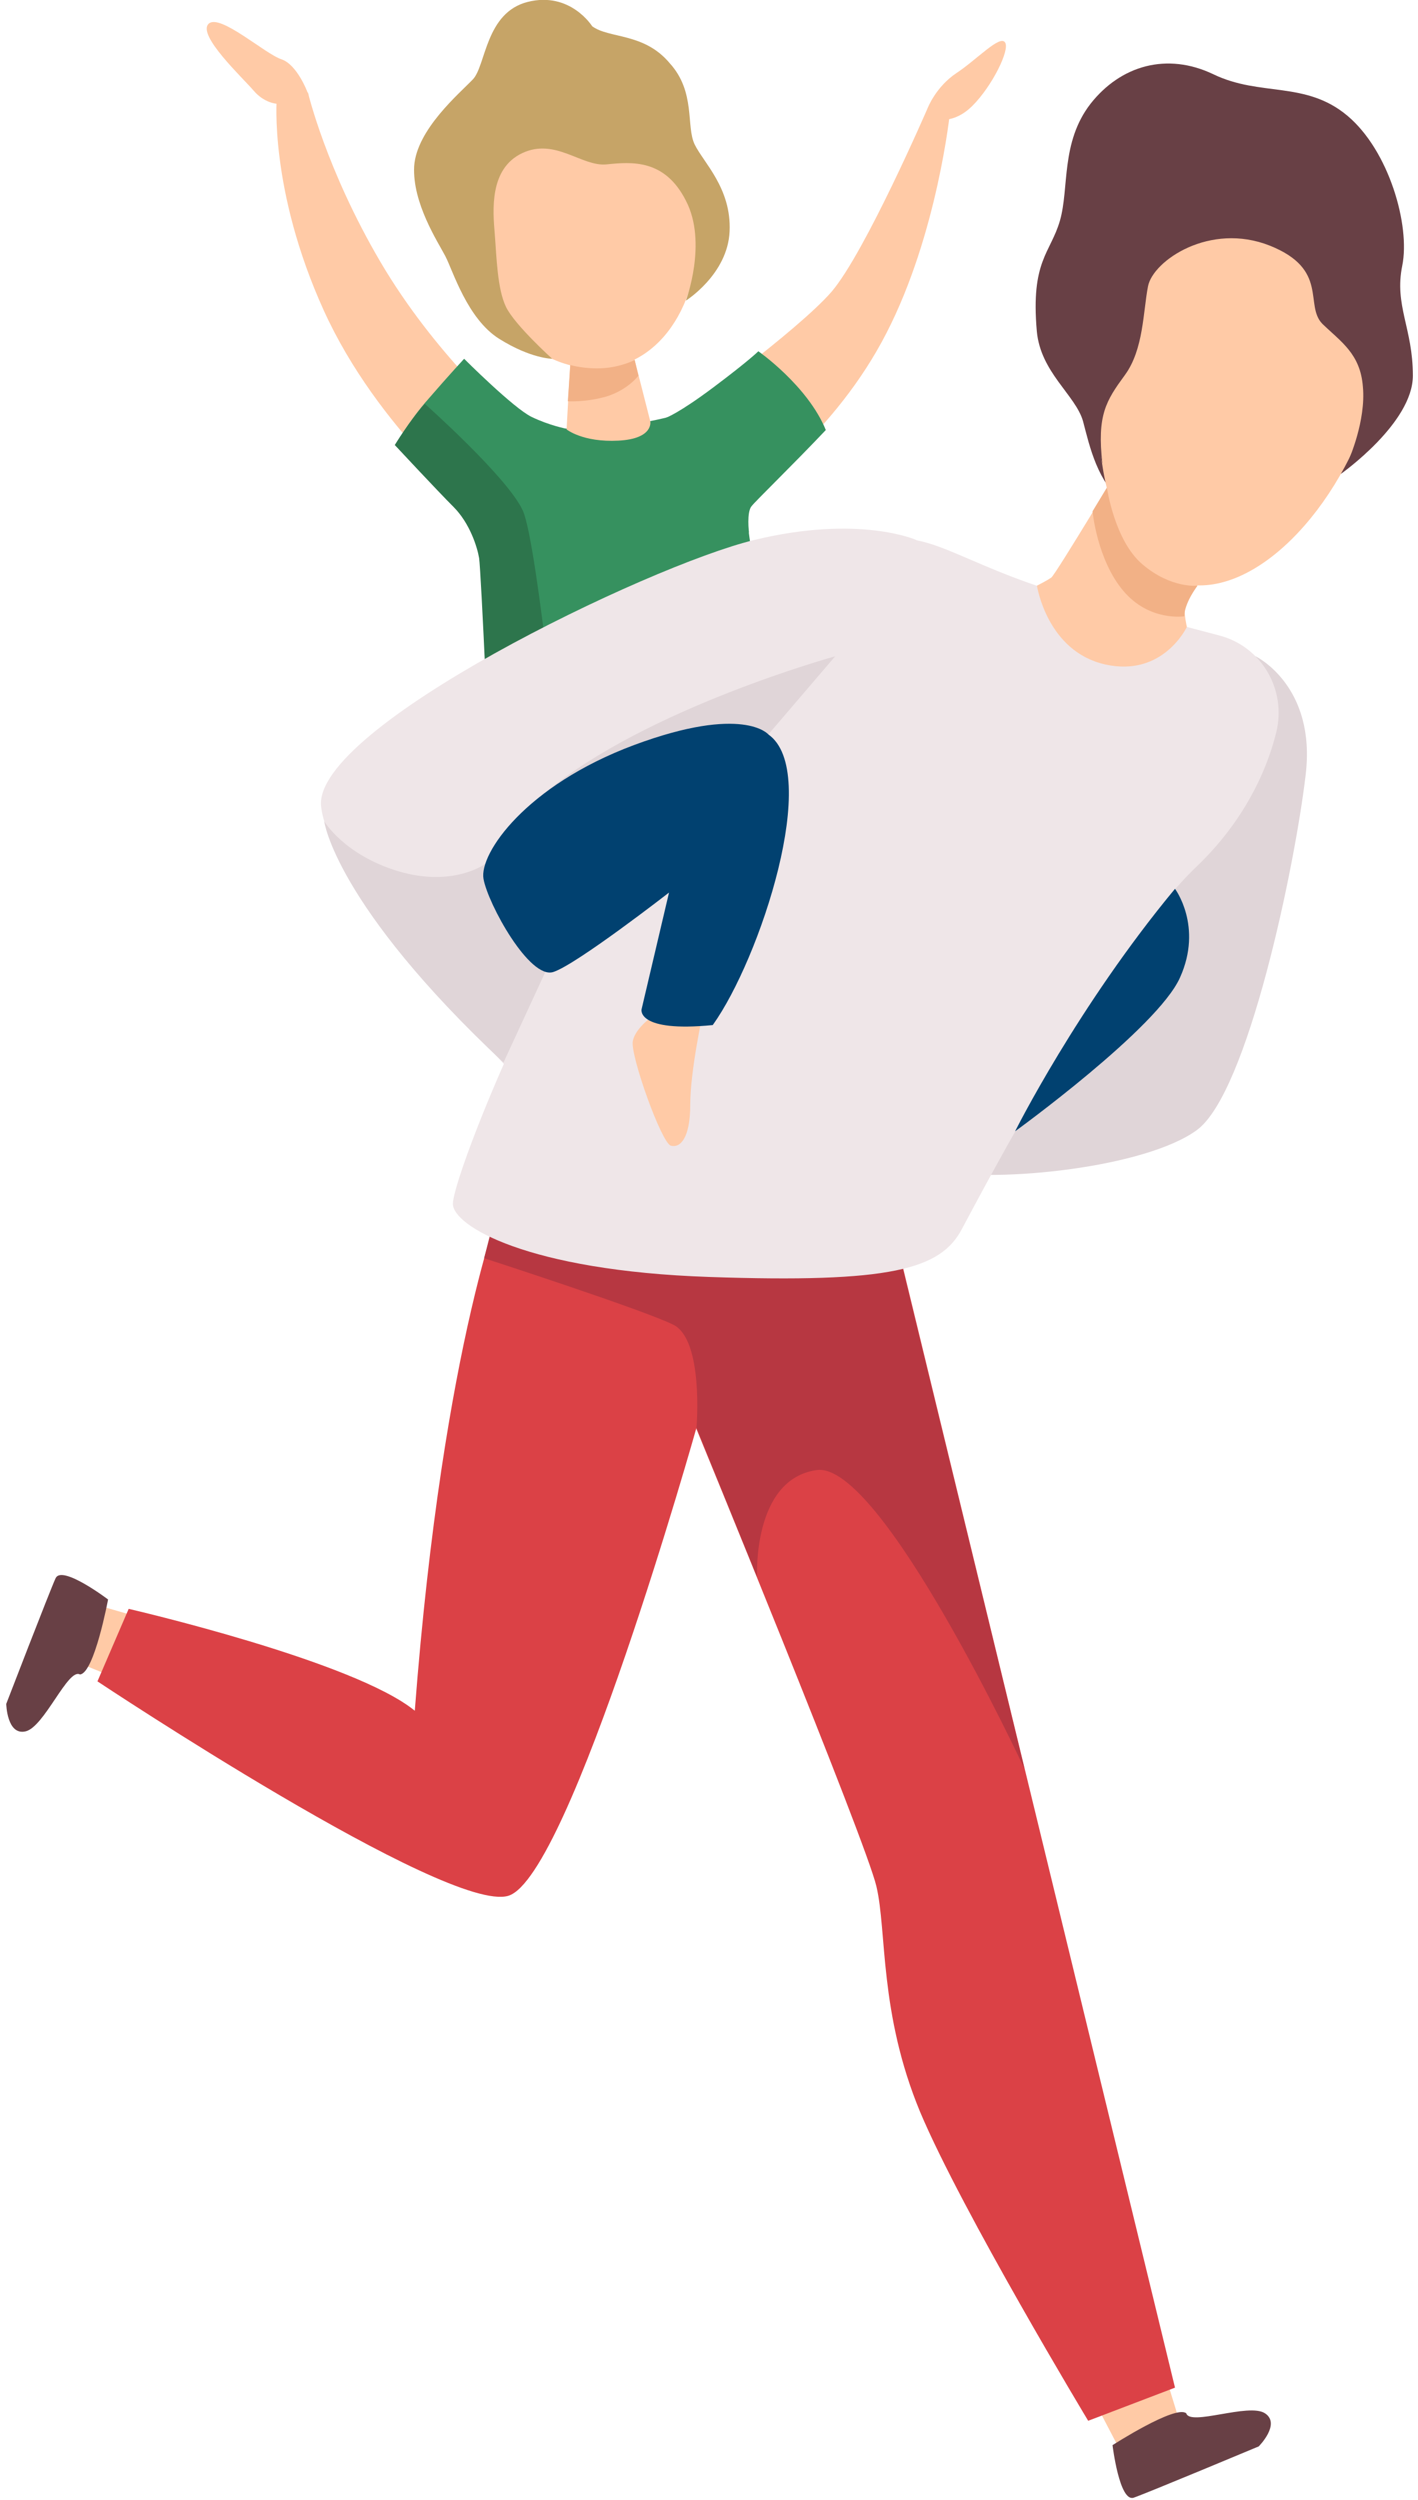 <?xml version="1.0" encoding="utf-8"?>
<!-- Generator: Adobe Illustrator 22.0.1, SVG Export Plug-In . SVG Version: 6.00 Build 0)  -->
<svg version="1.1" id="Layer_1" xmlns="http://www.w3.org/2000/svg" xmlns:xlink="http://www.w3.org/1999/xlink" x="0px" y="0px"
	 viewBox="0 0 227 400" style="enable-background:new 0 0 227 400;" xml:space="preserve">
<style type="text/css">
	.st0{fill:#E0D5D8;}
	.st1{fill:#FFCAA6;}
	.st2{fill:#DB4146;}
	.st3{fill:#B73741;}
	.st4{fill:#C6A467;}
	.st5{fill:#36915F;}
	.st6{fill:#F2B186;}
	.st7{fill:#2D754C;}
	.st8{fill:#684045;}
	.st9{fill:#EFE6E8;}
	.st10{fill:#014170;}
</style>
<g>
	<path class="st0" d="M201,105c0,0,9.8,4.7,8,19.1c-1.7,14.4-9.2,50.7-17.4,56.7c-8.2,6-31.8,8.5-41.8,6.5
		C139.9,185.3,201,105,201,105"/>
	<path class="st1" d="M186.8,380.8l2.2,7.2l-9.7,4l-4.5-8.6L186.8,380.8 M22,258.7c-0.4-0.2-7.2-2.1-7.2-2.1l-2.8,9.2l8.6,3.5
		L22,258.7"/>
	<path class="st2" d="M143.7,199.3L188.1,382l-13.9,5.3c0,0-20.2-33.5-26.9-49.4c-6.6-15.9-5.3-28.9-7-36.1
		c-1.7-7.3-28.9-73.4-28.9-73.4l1.7-31.1L143.7,199.3"/>
	<path class="st2" d="M111.5,228.4c0,0-20.2,71.8-30.1,74.9c-9.7,3-65.8-34.3-65.8-34.3l5-11.6c0,0,36,8.3,45.8,16.3
		c4.6-60,14.6-83.2,14.6-83.2s30.8,5,32.2,7C114.5,199.3,114.6,219.5,111.5,228.4"/>
	<path class="st3" d="M77.5,201.3c0,0,25.3,8.2,30.2,10.6c5,2.3,3.8,16.5,3.8,16.5l9.7,23.9c0,0-0.8-15.6,9.5-17.1
		C141,233.6,164,283,164,283l-19.5-80.1l-66.1-5.1L77.5,201.3"/>
	<path class="st1" d="M73.7,40.4c3.9,12.1,15.9,21.2,26,17.9c10.1-3.3,14.5-17.6,10.6-29.7c-3.9-12.1-14.7-17.4-24.8-14.1
		C75.4,17.7,69.8,28.3,73.7,40.4"/>
	<path class="st4" d="M94.8,4.2c0,0-3.5-5.6-10.3-3.9c-6.8,1.7-6.7,10.2-8.8,12.4c-2.1,2.2-9,8-9.4,13.9C66,32.5,70.1,38.7,71.3,41
		c1.2,2.3,3.5,10,8.6,13.2c5.1,3.2,8.5,3.2,8.5,3.2s-6-5.4-7.4-8.3c-1.4-2.9-1.5-8-1.8-11.7c-0.3-3.7-0.9-10.4,4.4-12.9
		c5.3-2.5,9.5,2.2,13.5,1.8c4-0.4,9.3-0.9,12.7,5.8c3.5,6.7,0,16,0,16s6.7-4.2,7-11.1s-4.2-11-5.6-13.9c-1.4-2.9,0.2-8.4-4-13
		C103.1,5.2,97.5,6.2,94.8,4.2"/>
	<path class="st5" d="M77.4,67.8c0,0,10.1,1.6,21.9,0.3c11.8-1.3,16.7-5.3,17.7-3.5c1,1.8,3.4,32.2,6.9,41.2
		c2.1,5.6,4.2,11.2,6.1,16.8c0,0-8.2,3.7-25.4,6.2c-17.1,2.4-25.9,1.3-25.9,0.2C78.8,127.8,75.6,71.9,77.4,67.8"/>
	<path class="st1" d="M109.6,66c0,0,18-13,23.5-19.3c5.4-6.3,15.4-29.4,15.4-29.4l3.6,0.5c0,0-2,19.6-10.2,35.5
		c-8.2,16-21.9,25.4-21.9,25.4L109.6,66 M81.3,66.8c0,0-11.7-10.1-20.4-24.9c-8.7-14.8-11.6-27.1-11.6-27.1l-5,1
		c0,0-1.2,14.6,7.5,33.8c8.7,19.2,25.4,32.4,25.4,32.4L81.3,66.8"/>
	<path class="st1" d="M49.2,14.7c0,0-1.6-4.3-4.1-5.2c-2.6-0.8-9.9-7.4-11.7-5.7c-1.9,1.8,5.5,8.7,7.2,10.7s3.7,2.1,3.7,2.1l5.1-1.4
		L49.2,14.7 M101.4,56.8l2.7,10.6c0,0,0.6,2.8-5.1,3.1c-5.7,0.3-8.3-1.8-8.3-1.8l0.6-10.8L101.4,56.8"/>
	<path class="st5" d="M106.7,66.8c0,0,2-0.7,7.6-4.9c5.6-4.2,7.1-5.7,7.1-5.7s7.9,5.5,10.8,12.6c-5.4,5.7-11.1,11.2-11.9,12.2
		c-0.8,1-0.4,4.2-0.4,4.2S109.8,78.8,106.7,66.8 M90.7,68.6c0,0-2.7-0.5-5.6-1.9c-2.9-1.4-10.8-9.3-10.8-9.3s-2.5,2.7-5.7,6.4
		c-3.2,3.6-5.3,7.4-5.3,7.4s9.1,9.1,10.9,11.2s2.8,7.4,2.8,7.4S91.2,76.1,90.7,68.6"/>
	<path class="st6" d="M91.3,58.4c0,0,2.4,0.7,5.3,0.5c2.9-0.2,5-1.3,5-1.3l0.6,2.5c0,0-1.6,2.2-5,3.3c-3.4,1-6.3,0.8-6.3,0.8
		L91.3,58.4"/>
	<path class="st7" d="M68,64.6c0,0,13.3,11.8,15.7,17.1c2.4,5.3,6.6,48.5,6.6,48.5s-7.2,0.8-11.7-0.8c-0.1-5.1-1.6-38.2-1.9-40.1
		c-0.3-1.8-1.5-5.6-4.1-8.2c-2.6-2.6-9.4-9.9-9.4-9.9S65.3,67.7,68,64.6"/>
	<g transform="matrix(-1 0 0 1 226.18 0)">
		<g>
			<path id="a_4_" class="st8" d="M11.5,75.8c0,0-11.5-8.1-11.5-15.7s3-11.2,1.7-17.6c-1.3-6.4,2.1-18.4,8.8-24
				c6.7-5.6,13.9-3,21.4-6.6c7.5-3.6,14.9-1.4,19.7,4.7c4.8,6.2,3.4,13.5,4.9,18.7c1.5,5.2,4.7,6.4,3.7,17.7
				c-0.6,6.6-6.2,10.2-7.4,14.4c-1.1,4.2-2.3,9.7-6.6,13.2C41.9,84.1,11.5,75.8,11.5,75.8"/>
		</g>
	</g>
	<path class="st1" d="M219.9,63.3c-5.2,18.3-19.6,33.2-31.2,29.9c-11.5-3.3-15.8-23.6-10.6-41.9c5.2-18.3,18-27.5,29.5-24.2
		C219.2,30.4,225.2,45,219.9,63.3"/>
	<g transform="matrix(-1 0 0 1 226.18 0)">
		<g>
			<path id="b_2_" class="st8" d="M10.2,73.4c0,0-2.7-6.1-2.2-11.5c0.4-5.3,3.5-7.2,6.5-10.1c2.9-3-1.1-8.7,8.4-12.5
				c9.6-3.8,18.7,2.4,19.5,6.5c0.8,4.1,0.7,10.1,3.7,14.2c3,4.1,4.5,6.4,3.6,14.2c3.8-17.2-2.5-48.1-26.1-51.6
				C0,19.2,2.2,53.9,2.6,54.2C3,54.5,4.6,70.4,10.2,73.4"/>
		</g>
	</g>
	<path class="st9" d="M204.3,117.2c1.7-6.8-2.3-13.7-9-15.5c-7.2-1.9-14.4-3.8-21.6-5.7c-18.4-4.7-24.6-11.4-31.8-9.4
		c-7.2,2-33.1,32.8-46,54c-12.9,21.1-23.4,48.5-23.4,52c0,3.5,11.9,10.7,41,11.7c29.1,1,37.1-1.2,40.5-7.7
		c3.5-6.5,23.4-44.5,37.6-58C198.9,131.6,202.7,123.7,204.3,117.2"/>
	<path class="st1" d="M197.8,85.2c0,0-7.9,10.5-8.1,11.8c-0.2,1.2,0.3,3.3,0.3,3.3s-3.8,8.1-13.1,6c-9.3-2.1-10.9-12.6-10.9-12.6
		s1.6-0.8,2.3-1.3c0.7-0.5,12.4-20,12.4-20L197.8,85.2"/>
	<path class="st8" d="M178.1,391.2c0,0,1.1,9.2,3.4,8.4s20-8.2,20-8.2s3.6-3.6,1-5.3c-2.6-1.7-12,2.1-12.6,0
		C188.2,384.7,178.1,391.2,178.1,391.2 M17.3,255.9c0,0-7.4-5.6-8.4-3.4c-1,2.2-7.9,20.1-7.9,20.1s0.1,5.1,3.1,4.4
		c3-0.7,6.8-10.2,8.7-9.1C15.1,267.7,17.3,255.9,17.3,255.9"/>
	<path class="st9" d="M146.7,86.4c0,0-9.1-4.1-26,0c-16.9,4.1-70.6,30-69.3,42.6c1.3,12.6,30.5,42.5,30.5,42.5l9.9-10.9
		c0,0-9.6-21.2-9.6-24.2c0-3,34.8-14.9,34.8-14.9S144.2,105.6,146.7,86.4"/>
	<path class="st6" d="M191.7,93.7c0,0-4.2,0.5-8.8-3.4c-4.5-3.8-5.7-12.3-5.7-12.3l-2.3,3.8c0,0,0.7,7.7,4.9,12.7
		c4.2,5,9.8,4.1,9.8,4.1S189.4,96.9,191.7,93.7"/>
	<path class="st1" d="M148.5,17.3c0,0,1.3-3.4,4.6-5.6c3.2-2.1,7-6.2,7.8-4.9c0.8,1.2-2.1,7-5.2,10.1c-3.1,3.1-5.8,2.1-5.8,2.1
		L148.5,17.3"/>
	<path class="st10" d="M188.1,142.2c0,0,4.5,6,0.8,14.2c-3.6,8.1-26.4,24.6-26.4,24.6S172.5,161,188.1,142.2"/>
	<path class="st1" d="M105,162.2c0,0-3.3,2.1-3.7,4.4c-0.4,2.3,4.6,16.3,6.1,16.7s3.1-1.2,3.1-6.6c0-5.4,2-14.5,2-14.5H105"/>
	<path class="st0" d="M80.6,170l7.9-17.1l-10.8-14.7c0,0-5.1,3.8-13.9,1.2c-8.7-2.6-11.9-8-11.9-8S53.6,144.7,80.6,170 M123,117.5
		l10.7-12.5c0,0-30.2,8.3-46.4,21.8C109.3,123.8,123,117.5,123,117.5"/>
	<path class="st10" d="M123,117.5c0,0-4-4.8-21.5,1.7c-17.4,6.5-24.8,17.4-24.1,21.4s7.4,16.2,11.2,14.9
		c3.7-1.2,18.5-12.7,18.5-12.7l-4.4,18.7c0,0-0.8,3.7,11.4,2.5C121.7,153.4,131.5,123.5,123,117.5"/>
</g>
</svg>
